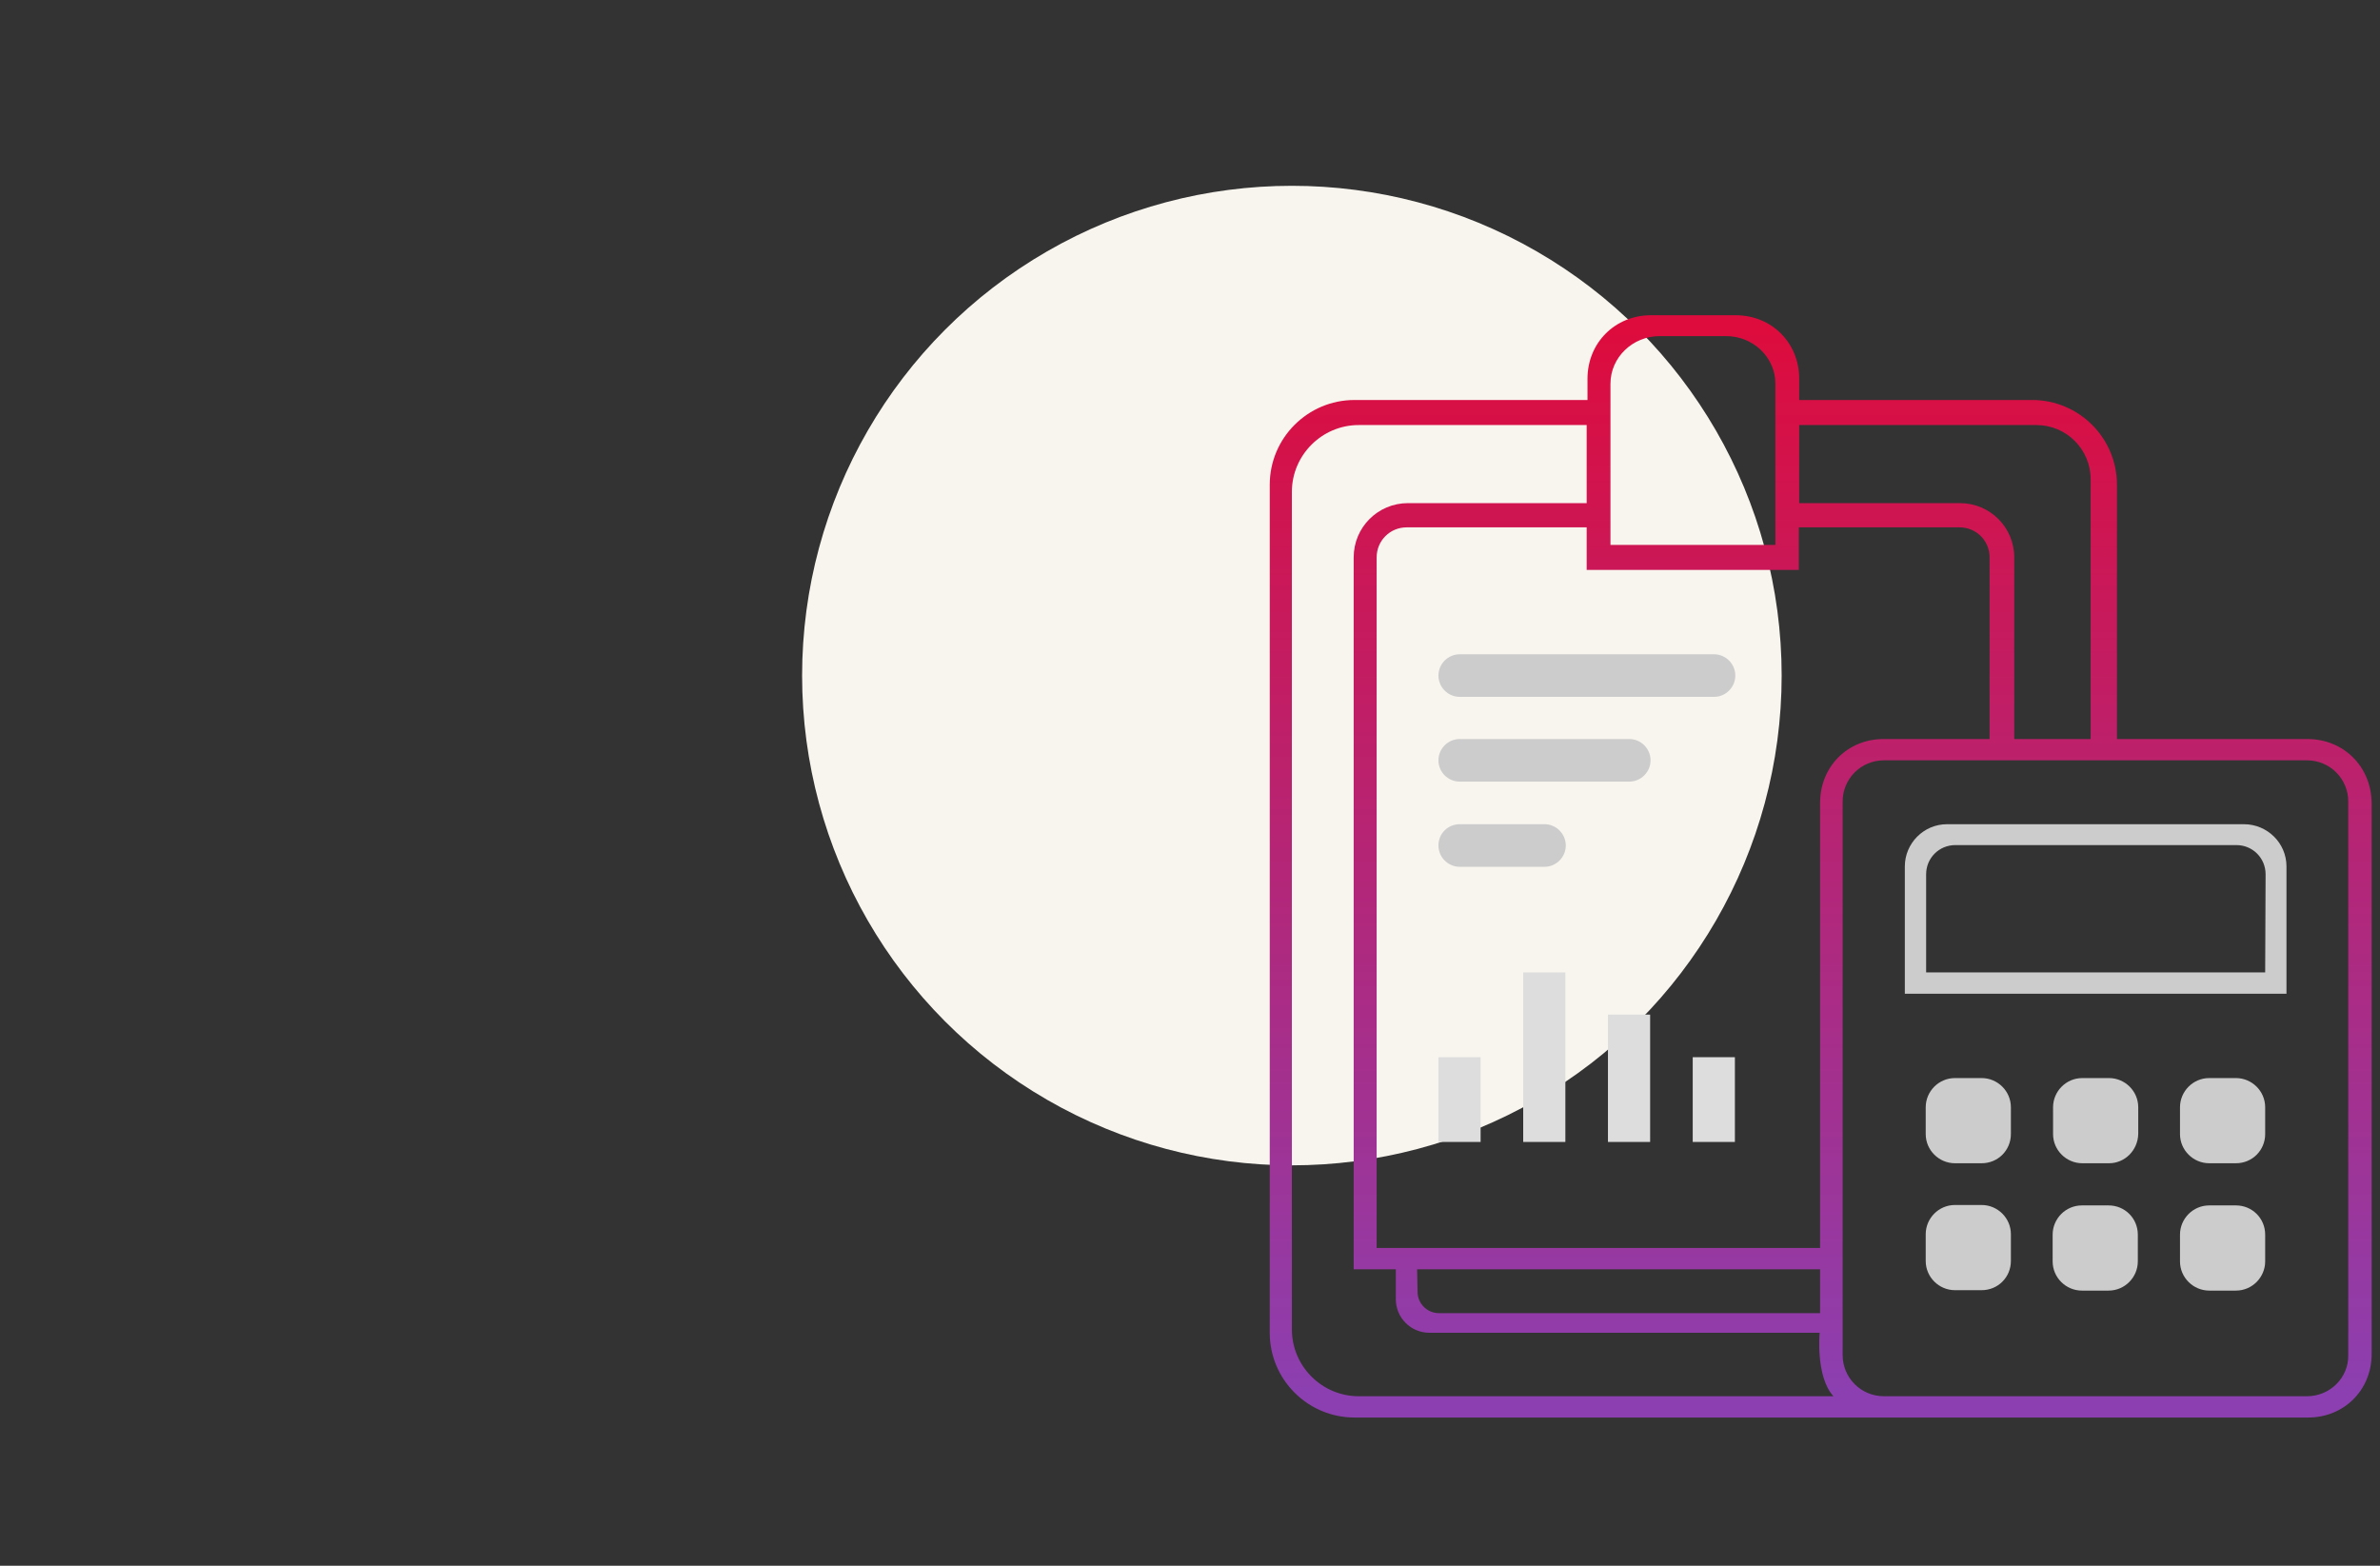 <?xml version="1.0" encoding="utf-8"?>
<!-- Generator: Adobe Illustrator 21.1.0, SVG Export Plug-In . SVG Version: 6.00 Build 0)  -->
<svg version="1.1" id="Capa_1" xmlns="http://www.w3.org/2000/svg" xmlns:xlink="http://www.w3.org/1999/xlink" x="0px" y="0px"
	 viewBox="0 0 570 375" style="enable-background:new 0 0 570 375;" xml:space="preserve">
<rect x="0" y="0" width="570" height="375" fill="#333333" stroke="none"/>
<style type="text/css">
	.st0{fill:#F8F5EE;}
	.st1{fill:url(#SVGID_1_);}
	.st2{fill:#CCCCCC;}
	.st3{fill:#DDDDDD;}
</style>
<g>
	<circle class="st0" cx="309.4" cy="161.8" r="117.3"/>
	<g id="_1805942011152">
		
			<linearGradient id="SVGID_1_" gradientUnits="userSpaceOnUse" x1="436.05" y1="-781.41" x2="436.05" y2="-527.09" gradientTransform="matrix(1 0 0 -1 0 -448)">
			<stop  offset="0" style="stop-color:#8C3FB0"/>
			<stop  offset="1" style="stop-color:#DD0C3D"/>
		</linearGradient>
		<path class="st1" d="M552.6,177H507v-60.9c0-11.2-9.1-20.3-20.3-20.3h-55.8v-5.1c0-8.6-6.6-15.2-15.2-15.2h-20.3
			c-8.6,0-15.2,6.6-15.2,15.2v5.1h-55.8c-11.2,0-20.3,9.1-20.3,20.3v203.1c0,11.2,9.1,20.3,20.3,20.3h126.9h101.5
			c8.6,0,15.2-6.6,15.2-15.2v-132C567.9,183.6,561.3,177,552.6,177L552.6,177z M430.8,101.8h56.9c7.2,0,13,5.8,13,13V177h-18.3
			v-43.5c0-7.2-5.8-13-13-13h-38.5v-18.7H430.8z M339.4,304h96.5v10.5h-91.3c-2.8,0-5.1-2.3-5.1-5.1L339.4,304L339.4,304z
			 M435.9,192.3v106.6H329.7V133.5c0-4,3.2-7.2,7.2-7.2H380v10.2h50.8v-10.2h38.5c4,0,7.2,3.2,7.2,7.2V177h-25.4
			C442.5,177,435.9,183.6,435.9,192.3L435.9,192.3z M397.5,80.5h15.9c6.5,0,11.8,5.1,11.8,11.4v38.6h-39.5V91.9
			C385.7,85.6,391,80.5,397.5,80.5z M325.4,101.8H380v18.7h-42.8c-7.2,0-13,5.8-13,13V304h10.1v7.2c0,4.4,3.6,8,8,8h93.5
			c0,0-1,10.5,3.3,15.2H325.4c-8.8,0-16-7.2-16-16V117.8C309.4,109,316.6,101.8,325.4,101.8z M552.5,334.4H451.2
			c-5.5,0-9.9-4.4-9.9-9.9V192c0-5.5,4.4-9.9,9.9-9.9h101.3c5.5,0,9.9,4.4,9.9,9.9v132.5C562.5,330,558,334.4,552.5,334.4z"/>
		<path class="st2" d="M537.4,197.4h-71.1c-5.6,0-10.1,4.6-10.1,10.1V238h91.4v-30.5C547.6,201.9,543,197.4,537.4,197.4L537.4,197.4
			z M542.5,232.9h-81.2v-23.5c0-3.9,3.1-7,7-7h67.3c3.9,0,7,3.1,7,7L542.5,232.9L542.5,232.9z"/>
		<path class="st2" d="M349.6,156.7h60.9c2.8,0,5.1,2.3,5.1,5.1l0,0c0,2.8-2.3,5.1-5.1,5.1h-60.9c-2.8,0-5.1-2.3-5.1-5.1l0,0
			C344.5,159,346.8,156.7,349.6,156.7z"/>
		<path class="st2" d="M349.6,177h40.6c2.8,0,5.1,2.3,5.1,5.1l0,0c0,2.8-2.3,5.1-5.1,5.1h-40.6c-2.8,0-5.1-2.3-5.1-5.1l0,0
			C344.5,179.3,346.8,177,349.6,177z"/>
		<path class="st2" d="M349.6,197.4h20.3c2.8,0,5.1,2.3,5.1,5.1l0,0c0,2.8-2.3,5.1-5.1,5.1h-20.3c-2.8,0-5.1-2.3-5.1-5.1l0,0
			C344.5,199.6,346.8,197.4,349.6,197.4z"/>
		<rect x="344.5" y="253.2" class="st3" width="10.1" height="20.3"/>
		<rect x="364.8" y="232.9" class="st3" width="10.1" height="40.6"/>
		<rect x="385.1" y="243" class="st3" width="10.1" height="30.5"/>
		<rect x="405.4" y="253.2" class="st3" width="10.1" height="20.3"/>
		<path class="st2" d="M474.6,278.6h-6.4c-3.8,0-7-3.1-7-7v-6.4c0-3.8,3.1-7,7-7h6.4c3.8,0,7,3.1,7,7v6.4
			C481.6,275.5,478.5,278.6,474.6,278.6z"/>
		<path class="st2" d="M505.1,278.6h-6.4c-3.8,0-7-3.1-7-7v-6.4c0-3.8,3.1-7,7-7h6.4c3.8,0,7,3.1,7,7v6.4
			C512,275.5,508.9,278.6,505.1,278.6z"/>
		<path class="st2" d="M535.5,278.6h-6.4c-3.8,0-7-3.1-7-7v-6.4c0-3.8,3.1-7,7-7h6.4c3.8,0,7,3.1,7,7v6.4
			C542.5,275.5,539.4,278.6,535.5,278.6z"/>
		<path class="st2" d="M474.6,309h-6.4c-3.8,0-7-3.1-7-7v-6.4c0-3.8,3.1-7,7-7h6.4c3.8,0,7,3.1,7,7v6.4
			C481.6,305.9,478.5,309,474.6,309z"/>
		<path class="st2" d="M512,295.7v6.4c0,3.8-3.1,7-7,7h-6.4c-3.8,0-7-3.1-7-7v-6.4c0-3.8,3.1-7,7-7h6.4
			C508.9,288.7,512,291.8,512,295.7z"/>
		<path class="st2" d="M542.5,295.7v6.4c0,3.8-3.1,7-7,7h-6.4c-3.8,0-7-3.1-7-7v-6.4c0-3.8,3.1-7,7-7h6.4
			C539.4,288.7,542.5,291.8,542.5,295.7z"/>
	</g>
</g>
</svg>
